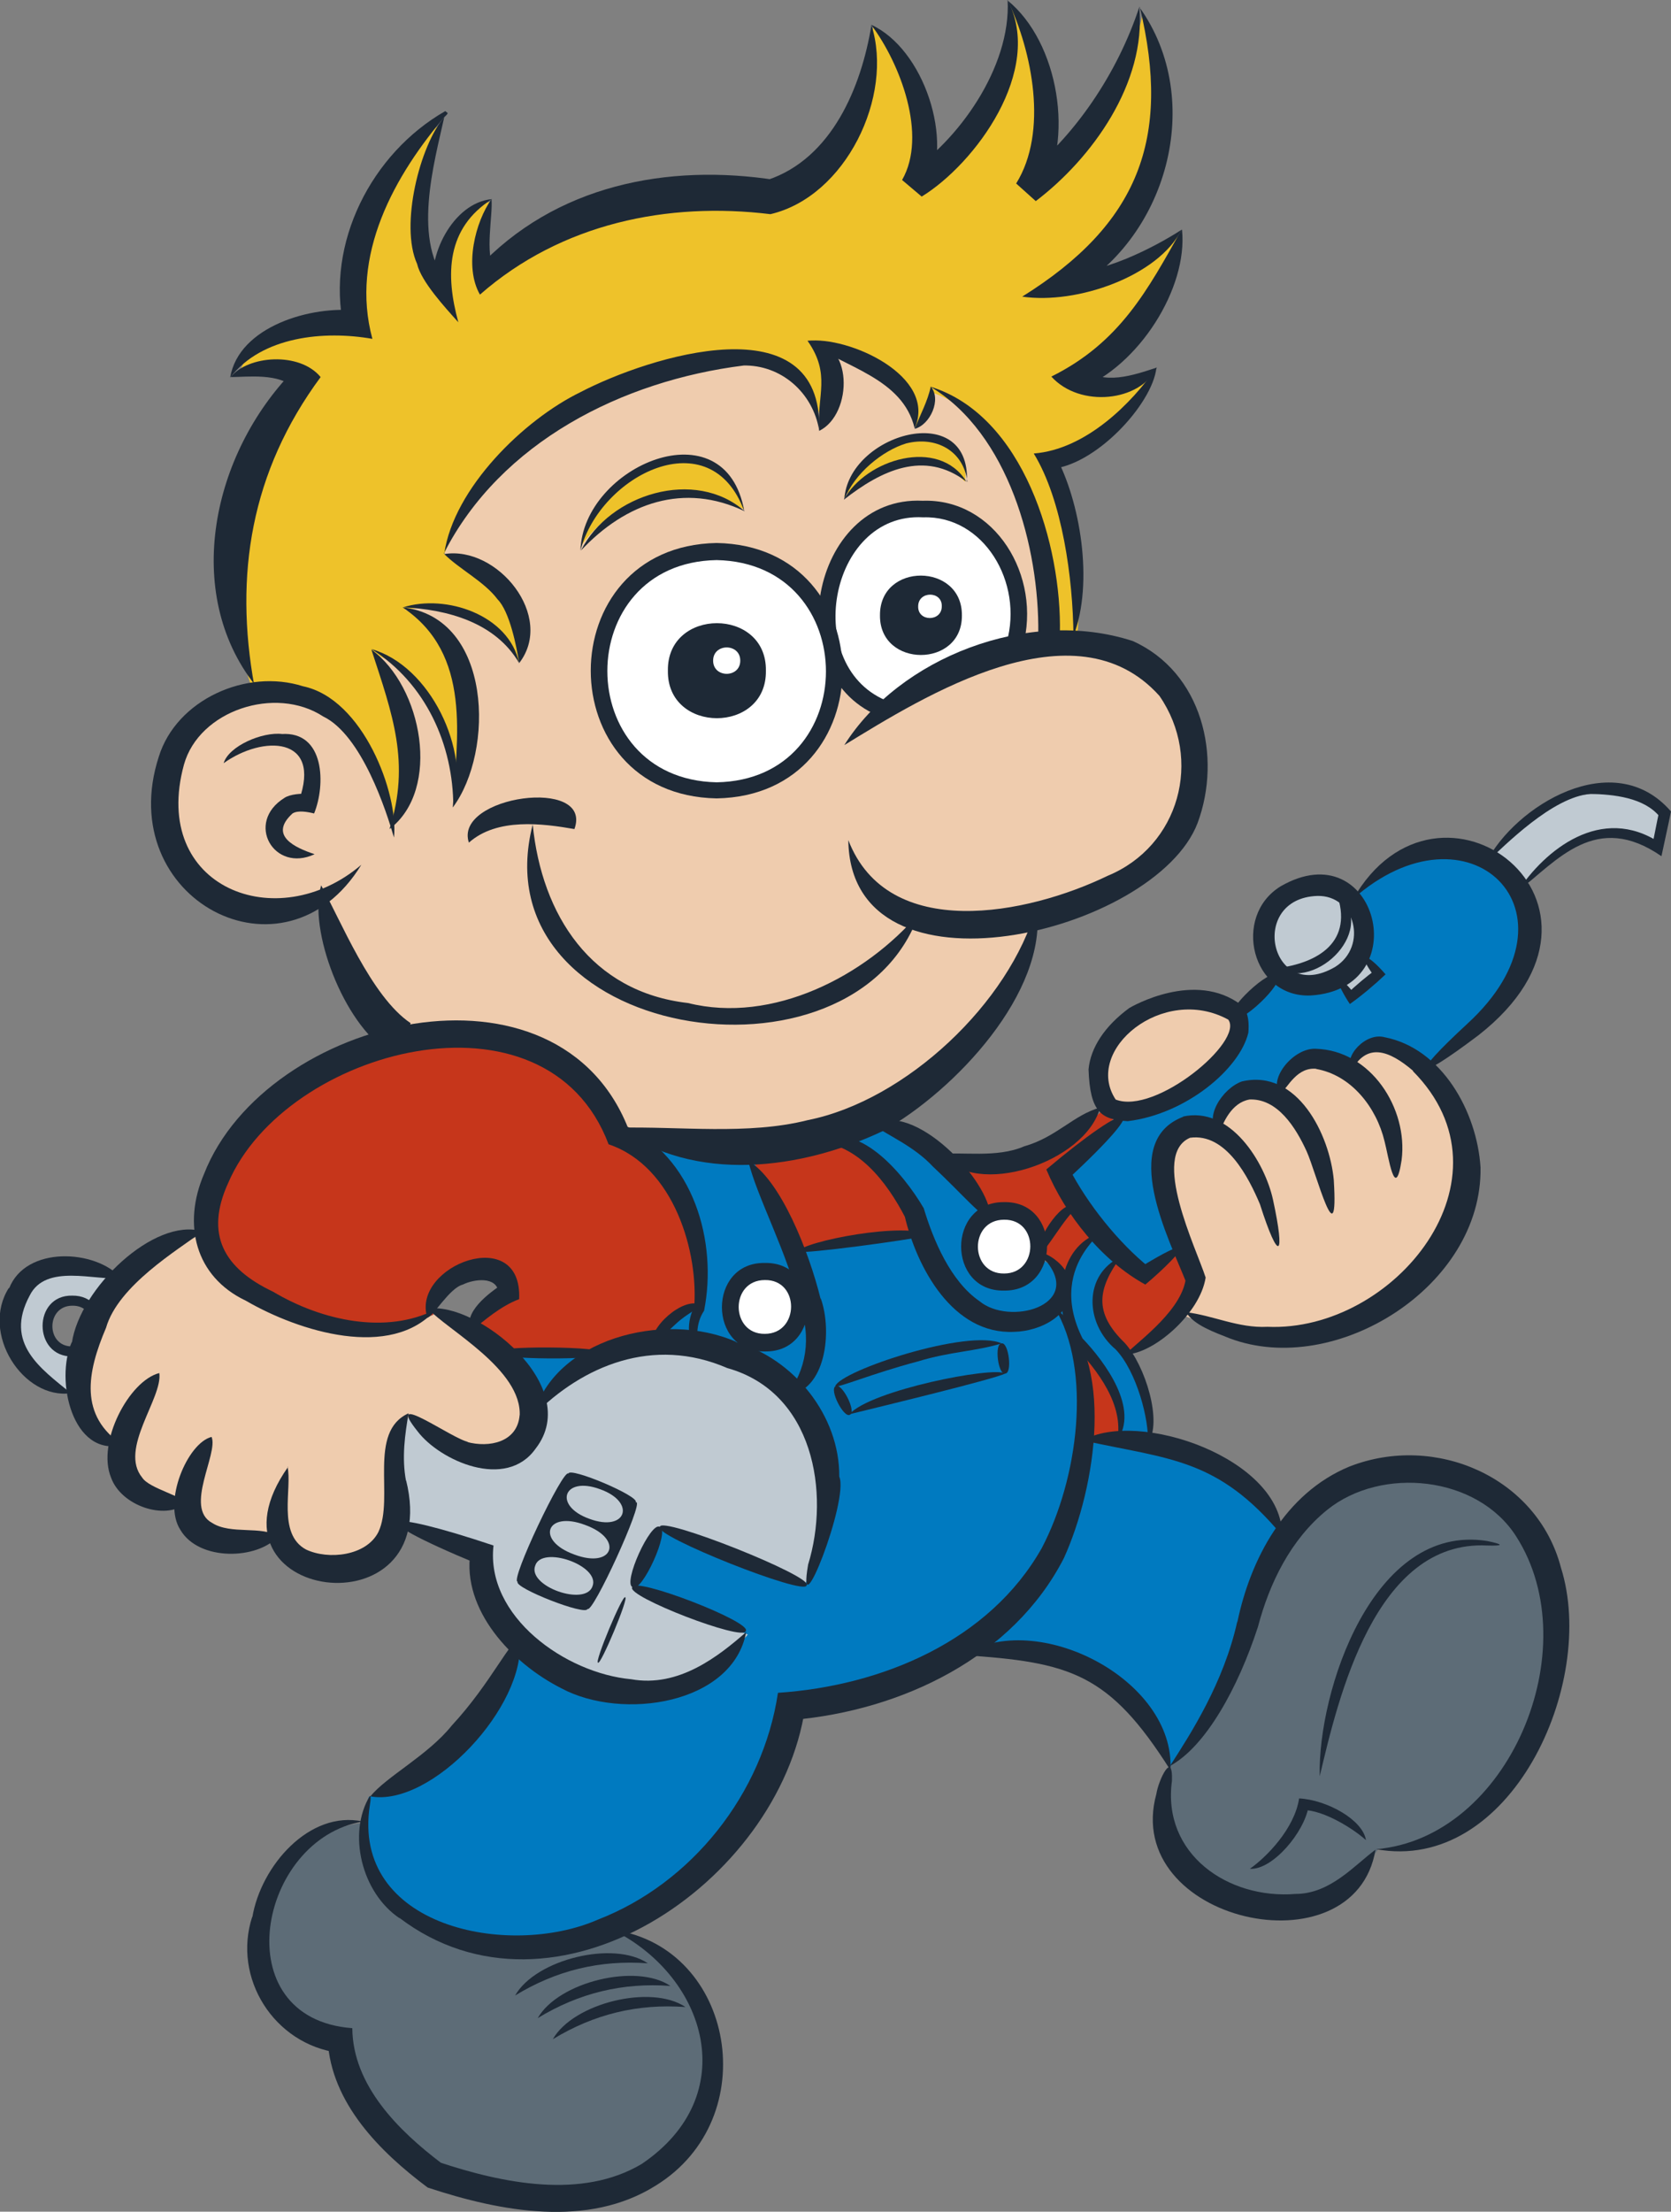 <?xml version="1.0" encoding="UTF-8"?>
<svg xmlns="http://www.w3.org/2000/svg" version="1.1" viewBox="0 0 332.5 439.9">
  <rect x="0" y="0" width="332.5" height="439.9" fill="#808080" stroke="none"/>
  <defs>
    <style>
      .cls-1 {
        fill: #c6361b;
      }

      .cls-2 {
        fill: none;
        stroke: #1e2936;
        stroke-width: .7px;
      }

      .cls-3 {
        fill: #007ac0;
      }

      .cls-4 {
        fill: #1e2936;
      }

      .cls-5 {
        fill: #fff;
      }

      .cls-6 {
        fill: #eec22a;
      }

      .cls-7 {
        fill: #c0cad2;
      }

      .cls-8 {
        fill: #5d6c77;
      }

      .cls-9 {
        fill: #efccae;
      }
    </style>
  </defs>
  <!-- Generator: Adobe Illustrator 28.7.1, SVG Export Plug-In . SVG Version: 1.2.0 Build 142)  -->
  <g>
    <g id="Calque_1">
      <g>
        <g>
          <path class="cls-9" d="M65.1,179.7c-34.6,10.6-44.1-35.2-14.2-40.7,0,0,25.6-81.4,89.9-79.3,64.2,2.1,65.7,34.4,70.3,66.6,42,2,28.8,58.2-4.8,56.4,0,0-1.2,28.7-49.1,44.3l-33.8-1.2s-11.5-27.8-45.5-17.8c0,0-14.2-19-12.7-28.3Z"/>
          <path class="cls-6" d="M77.5,163.7s-2.7-28.9-26.5-24.7c0,0-15.7-34.7,8.4-63,0,0-4.5-3.6-11.8-1.8,0,0,4.2-13.9,21.7-9.1,0,0,4.2-31.1,18.4-40.4,0,0-8.1,22.6-.6,30.5,0,0,2.4-13.6,10.6-15.1,0,0-5.1,9-.3,13.6,0,0,16.3-15.1,56.4-14.8,0,0,19.9-6.9,19.9-33.5,0,0,14.8,16.3,9.7,30.5,0,0,19.9-15.1,17.5-34.7,0,0,10.5,15.1,5.4,34.1,0,0,16.6-11.8,21.1-32.6,0,0,12.4,32-11.5,53.1,0,0,12.7-3.6,18.4-8.7,0,0-3.3,18.7-19,29.6,0,0,5.7,3,13.3-1.5,0,0-4.5,10.6-19.6,18.1,0,0,6.9,18.4,5.4,32.6l-7.5.6s-.3-41.9-21.7-48.5c0,0-.9,5.4-3,6.9,0,0-2.4-12.7-18.1-14.5,0,0,3.3,8.4-.3,13.3,0,0-6.9-16-18.1-12.4-11.2,3.6-43.1,5.4-57.3,38.9,0,0,20.2,6.6,14.8,21.4,0,0-6.6-13.3-22.6-10.3,0,0,17.2,5.7,10.3,35.3,0,0-.9-20.2-15.7-26.2,0,0,12.1,19.3,2.4,33.5Z"/>
          <path class="cls-6" d="M115.5,108.8s10.9-17.8,32.6-7.5c-7.5-20.2-29.4-6.4-32.6,7.5Z"/>
          <path class="cls-6" d="M167.9,98.8s13.9-13.6,24.1-3c1.7-9.6-16.4-14.2-24.1,3Z"/>
          <path class="cls-5" d="M176.2,141.1c-24.1-13.5-6.4-50.5,17.5-37.4,13,7.9,8.1,24.5,8.1,24.5,0,0-10.1-1-25.6,12.9Z"/>
          <path class="cls-4" d="M182.9,181.6c-10.7,12.6-29.2,22.1-46,17.9-19.3-2.2-29.1-17.5-30.9-35.5-11,42.8,64.1,54.8,76.9,17.6Z"/>
          <path class="cls-4" d="M93.3,167.6c5.6-5,14.7-3.8,21-2.7,3.8-10.5-24.1-6.6-21,2.7Z"/>
          <path class="cls-4" d="M78.4,166.5c.9-8.6-6.1-27.5-18.1-30-11.3-3.6-25.2,2.7-28.7,14-9.2,28.3,25,46.5,40.3,21.5-16.7,14.3-42,4.6-35.3-19.9,3-10.8,18.2-15.8,27.7-9.6,7.7,3.7,12.6,18.9,14.1,24.1Z"/>
          <path class="cls-4" d="M44.5,151.8c7.8-5.6,19.6-5.4,15,7.4l2.1-1.2c-1.5-.3-4,0-5,.7-7.9,4.9-2.1,15,6,11.2-3.9-1.3-9.2-3.7-4.4-8.1,1.1-.7,3.1-.3,4.3,0,2.3-5.6,2.2-16.4-6.5-15.8h.2c-4-.5-10.7,2.4-11.7,5.8Z"/>
          <path class="cls-4" d="M206.6,126c.2-17.1-5.9-39.8-21.5-49.1,18.6,5.7,26.2,31.6,25.8,49.1-.7,1.1-2.7,2-4.3,0Z"/>
          <path class="cls-4" d="M182,85.3c3.1-.8,5.4-5.9,3.2-8.4-.6,2.9-2.1,5.6-3.2,8.4Z"/>
          <path class="cls-4" d="M160.7,67.8c7.2,5.3,18.9,7.3,21.3,17.4,4.6-10.4-13.2-18.4-21.3-17.4Z"/>
          <path class="cls-4" d="M163,85.7c6.8-3.3,6.9-18.3-2.3-17.9,4.7,6.7,1.8,10.8,2.3,17.9Z"/>
          <path class="cls-4" d="M88.3,110.1c11.3-22.2,35.6-34.4,59.7-37.4h-.2c7.7-.2,14,5.5,15.2,12.9.8-25.7-33.9-14.7-47.5-7.6-11.3,5.5-25.2,19.1-27.1,32.1Z"/>
          <path class="cls-4" d="M103.3,131.9c7.2-9.3-4.3-23.4-14.9-21.7,3,3,8,5.5,10.6,9,2.4,2.4,3.8,9.4,4.3,12.7Z"/>
          <path class="cls-4" d="M80.2,120.8c8.8.4,18.4,3,23.1,11.1-2-9.6-14.6-13.8-23.1-11.1Z"/>
          <path class="cls-4" d="M90.1,160.6c8.3-11.1,7.9-37.8-10-39.8,13.9,9.3,10.8,26,10,39.8Z"/>
          <path class="cls-4" d="M73.9,129.1c10.8,6.8,16.3,19,16.3,31.4,3.4-11.3-4.6-28.1-16.3-31.4Z"/>
          <path class="cls-4" d="M77.5,164.9c10.4-7.9,6.5-28.4-3.6-35.7,4.2,12.9,7.8,22.5,3.6,35.7Z"/>
          <path class="cls-4" d="M230.1,73.1c-4.8,7-14,16.3-24.4,17.1,5.7,9.3,7.8,24.9,7.9,36.3,4.1-10.7,1.3-26.9-3.6-35.9l-1.3,2.7c9.1-.4,20.6-12.9,21.4-20.1Z"/>
          <path class="cls-4" d="M235.1,45.7c-6.7,11.9-12.2,22.4-25.9,29.2,5.7,6.3,17.7,5,21-1.8-4.6,1.5-10.7,3.7-14.9,0l-.5,4.3c11.8-4.6,21.6-20.1,20.4-31.7Z"/>
          <path class="cls-4" d="M226.8,1.4c6.3,26.2-.3,43.2-23.4,57.6,10.9,1.6,27.1-4.1,31.7-13.3-4.9,3.2-16.5,9.4-24.1,8.4l1.2,4.5c20.1-10.7,27.8-38.7,14.5-57.2Z"/>
          <path class="cls-4" d="M200.5,0c4.9,10.3,8.1,26.2,1.7,36.5l3.9,3.5c11.2-8.5,22-23.5,20.6-38.6-4.3,13.1-12.9,26-23.7,34.2l3.9,3.5c7-11.1,3.8-30.7-6.4-39Z"/>
          <path class="cls-4" d="M173.4,5c5.7,7.6,11.2,21.9,6.1,30.8l3.9,3.3C194,32.6,207.8,14,200.5,0c.7,13.5-10,28.2-20,34.6l3.9,3.3c5.5-9.7-.5-28.2-11.1-33Z"/>
          <path class="cls-4" d="M97.8,39.6c-3.2,4.5-5.5,13.4-2.3,19,16.2-14.2,37.4-18.5,57.8-16,15-3.5,24.6-23.5,20.1-37.6-2,12.2-7.8,26.5-20.7,30.8h1.6c-21.3-3.3-43.8.9-59.4,17.7l3.5.5c-2-3.8-.3-11-.6-14.4Z"/>
          <path class="cls-4" d="M88.4,23.3c-4.8,5.5-8.9,21.5-5.4,29.2.8,3.5,5.6,8.7,8.2,11.6-2.6-9.5-2.4-18.7,6.7-24.5-7.8.7-13.2,11.6-11.5,18.7l3.1-1.6c-7.8-8.2-3-24.7-1.1-33.4Z"/>
          <path class="cls-4" d="M45.8,75.1c6.3-8.2,18.7-9.4,28.3-7.7-4.5-16.6,4.3-32.5,14.9-44.8l-.5-.4c0,.5-.1.8-.1,1.1.2-.2.5-.4.7-.8l-.5-.4c-14.7,8.4-23.8,26.3-20.2,43l2.8-3.3c-9.2-1.1-23.7,3.1-25.4,13.3Z"/>
          <path class="cls-4" d="M50.6,136.4c-4-22-.7-42.6,13.2-61.4-4.2-5.1-14.5-4.3-17.9,0,3.1,0,9.9-.9,12.7,2.3l-.2-3.6c-16.2,16.6-22.1,44.1-7.7,62.5Z"/>
          <path class="cls-4" d="M175.6,142.7c-21-7.8-14.4-44.2,8-43.1,14.3-.5,23.8,14.9,19.9,29.1l-3.2-.9c3.4-12-4.6-25.3-16.6-24.9-18.9-1.1-24.4,30.2-6.7,36.7l-1.3,3.1Z"/>
          <path class="cls-4" d="M191.4,122.4c.1,10.5-16.4,10.5-16.3,0-.1-10.6,16.4-10.5,16.3,0Z"/>
          <path class="cls-5" d="M187.4,120.6c0,3.1-4.8,3.1-4.7,0,0-3.1,4.8-3.1,4.7,0Z"/>
          <path class="cls-4" d="M115.6,109.5c8.9-9.5,20.5-13.6,32.6-7.8-9.8-8.7-26.9-3.5-32.6,7.8Z"/>
          <path class="cls-4" d="M148.1,101.7c-3.7-21.2-32.1-9-32.6,7.8,3.9-15,25.9-26.2,32.6-7.8Z"/>
          <path class="cls-4" d="M192.4,95.8c.7-16.5-23.7-9.5-24.4,3.6,2-5.3,7.7-9.8,12.3-11.2h0c5.9-1.5,11.4,1.4,12.2,7.6Z"/>
          <path class="cls-4" d="M167.9,99.4c7.4-5.8,16-10,24.4-3.6-5.5-8.9-20-4.5-24.4,3.6Z"/>
          <path class="cls-4" d="M168,148.2c16-9.8,45.9-28.5,62.7-9.8,8.7,12.6,4,29.9-10.3,35.8-15.9,7.7-43.7,13.3-51.6-7.1.4,33.3,61.1,18.6,69.5-3.4,4.9-13.2.9-30-12.9-36.2-20.9-6.8-46.5,3.4-57.4,20.7Z"/>
          <path class="cls-5" d="M165.7,133.5c-.1,30.6-46.7,30.6-46.9,0,.5-30.8,46.3-30.8,46.9,0Z"/>
          <path class="cls-4" d="M142.6,158.8c-33.4-.6-33.4-50.2,0-50.8,33.4.6,33.4,50.2,0,50.8ZM142.6,111.4c-29,.5-29,43.6,0,44.2,29-.5,29-43.6,0-44.2Z"/>
          <path class="cls-4" d="M152.4,133.4c.2,12.6-19.7,12.6-19.5,0-.2-12.6,19.7-12.6,19.5,0Z"/>
          <path class="cls-5" d="M147.3,131.4c0,3.5-5.4,3.5-5.4,0,0-3.5,5.4-3.5,5.4,0Z"/>
        </g>
        <path class="cls-8" d="M123.1,384.1l-50.2-21.6s-22.5,1.1-22.3,25.5c0,0,2.1,16.3,16.5,17.3,24.8,68.3,113.7,10.8,56.1-21.2ZM294.5,296.2c-33.1-13.4-46.2,21.8-46.2,21.8-3.7,23.5-15.6,33.4-15.6,33.4-5.8,13.1,7.1,23.7,7.1,23.7,21.1,13.8,34.5-7.4,34.5-7.4,11.9,0,22.3-10.4,22.3-10.4,0,0,31-47.6-2.1-61Z"/>
        <path class="cls-3" d="M300.7,175.6c-8.7-14.5-28.5-.2-28.5-.2-5.3,8-61.7,57.2-61.7,57.2l8,13.4c-6.2,3.9-6.5,11.4-6,16.1-.5-.9-1.1-1.8-1.8-2.6,0,0,3-6.5-3.7-9l-11.3-9.2s-16.3-25-32.8-14.9l-33.3,1.2-34.1,39.3,7.8,59.4s-13.1,24.6-29.9,31.1c0,0-7.6,19.8,20.9,29.4,0,0,53.8,3.9,63.5-47.8,21-4.5,57.9-28.8,75,12.4,0,0,13.1-14,22.5-45.6,0,0-7.1-15.4-26.5-19.2,1.2-19.3-17.7-23.5-6.4-35.8l6.2,1.9,53.1-39.8c32-17.7,19.1-37.3,19.1-37.3ZM223.2,285.9c-2.5-.2-5.1-.2-8,0,0,0,1.5-10-.7-18.6,8,6.3,8.7,15.6,8.6,18.5Z"/>
        <path class="cls-9" d="M221.1,220.7c-17.1-25.3,48.2-29.3,17.7-5.2,0,0-11.3,6.8-17.7,5.2Z"/>
        <path class="cls-9" d="M235,261.5s4.2-9.4-1.2-19.6c0,0-9.2-21,7.8-16.5,0,0,.9-10.6,13-7.6,0,0-.9-8.7,14.4-5.4,0,0,7.3-13.4,20.3,8,13,21.5-16,55.4-54.3,41.1Z"/>
        <path class="cls-9" d="M86.2,261.5s-13.7,7.1-29.7-1.7c0,0-14.4-3.5-16.3-14.4,0,0-42,19.1-17,42.9,0,0,2.8,12,14.4,10.1,0,0,2.8,10.4,17.2,6.6,0,0,13.2,17.9,24.1-2.1,0,0-4.5-28.3,6.1-18.2,0,0,26.7,14.6,18.4-8.7,0,0-5.4-11.1-17.2-14.6Z"/>
        <path class="cls-1" d="M123.5,227.1c-7.2-36.1-84.5-21-81.4,20,0,0,11.3,26.2,44.1,14.4,0,0-.2-10.9,13-8.3l.7,4.7-6.4,5.9,6.9,5.9,19.8-.5,10.9-2.8s3.1-5.9,7.8-5.7c0,0,4.5-23.1-15.3-33.7ZM163.8,227.1l-14.4,3.3c4.3,6.1,9.9,19.1,9.9,19.1,5.9-3.1,24.3-3.8,24.3-3.8-7.1-17-19.8-18.6-19.8-18.6ZM211.7,231.5l11.1-10.1-2.8-1.2c-9.9,10.6-31.8,11.8-31.8,11.8l7.5,9.2c10.2-3.3,12,9,12,9,3.8.5,4,7.5,4,7.5,1.7-7.5,6.1-12.7,6.1-12.7l-6.1-13.4ZM213.6,266.7s3.8,13.2,2.6,20.5l6.6-.9s-.2-16-9.2-19.6ZM234.5,249l-6.4,4.6-5.3-3.2c-10.4,8.8,1.9,19.1,1.9,19.1,17.7-9.9,9.7-20.5,9.7-20.5Z"/>
        <path class="cls-7" d="M151,271.8c-29.5-11.3-44.9,8.1-44.9,8.1-1.1,20.3-24.1,1.8-24.1,1.8-6.5,2-3.4,22.1-3.4,22.1l16.6,5.3c-1.1,12,16.6,23.4,16.6,23.4,21.2,12.7,37-7.4,37-7.4l-22.8-9.2,5.1-11.7,29,11.1c13.5-27.1-9.2-43.5-9.2-43.5ZM4.2,256.2c-9.6,14.3,11.1,21.9,11.1,21.9l.5-9c-11.7-.7-5.6-15.8,3-8.5l5.1-5.1c-13.4-10.1-19.8.7-19.8.7ZM297,170.3l6.2,6.5c14-18.7,27.4-8.3,27.4-8.3l1.1-7.2c-23-11.3-34.7,9-34.7,9ZM271.5,186.4c0-13.7-20.8-13.7-20.9,0-.2,7.8,8.9,13.1,15.6,9,1,1.5,2.2,2.8,3.2,2.8l5.1-4.4-3.7-3.8c.4-1.1.7-2.3.7-3.6Z"/>
        <path class="cls-5" d="M159.7,259.8c.1,9.4-14.6,9.4-14.5,0-.1-9.4,14.6-9.4,14.5,0Z"/>
        <path class="cls-5" d="M207.6,248.3c.1,9.4-14.6,9.4-14.5,0-.1-9.4,14.6-9.4,14.5,0Z"/>
        <path class="cls-4" d="M86.7,260.5c-8.9,10-27.1,4.4-37.8-1.8-10.1-4.8-12.6-15.2-8.3-25.2,12.3-31.4,70.9-45.5,84.7-8.3l-1.3-1.5c14.1,6.3,18.8,23.4,16.1,37-1.7,2.5-1.6,5.8-.8,8.1-2.3-1.1-3-5.2-1.2-8.8v.4c1-11.1-3.9-28.4-17-32.8-12.4-32.9-64.3-19-75.7,7.7-4.7,10.3-.8,17,8.9,21.6,9.9,5.9,22.6,8.5,32.3,3.6Z"/>
        <path class="cls-4" d="M85,262c-3.1-10.3,19-18.7,18.3-3.6-3.7,1.4-6.9,4.2-9.6,6.4-1.7-3.7,3.5-7.6,6.6-9.6l-1.1,1.9c-.3-3.3-4.9-2.7-7.1-1.6-2.7.7-5.9,6.4-7.1,6.6Z"/>
        <path class="cls-4" d="M85.2,260.3c9.5-1.5,31,15.4,21.4,27.8-5.9,8.4-19.1,2.4-23.5-3.4-6.9-8.6,7,1.6,10.1,2.1h-.3c4.4,1.2,10.1.1,10.5-5.4v.3c.6-9.3-14.6-17.3-18.2-21.4Z"/>
        <path class="cls-4" d="M40.2,245c-4.8,3.6-16.7,10.7-19.1,19.1-3.8,8.9-5.4,17.5,3.3,23.3-10,2.5-13.5-12.9-10.1-20.5v.2c1.6-10.9,16.4-25,25.9-22.2Z"/>
        <path class="cls-4" d="M31.7,273.1c.7,5-8.1,15.1-3.4,20.8,1.4,2.2,8.4,3.7,8.6,5.2-4.1,3.3-12.8.4-14.8-5.2-2.9-7,3.6-19.3,9.6-20.8Z"/>
        <path class="cls-4" d="M42.1,285.8c1.4,3.3-5.5,14.1.1,17.1,3.7,2.4,10,.5,13.1,2.7-4,4.6-15.7,5-19.4-1.3-3.6-5.5,1.4-17.3,6.2-18.5Z"/>
        <path class="cls-4" d="M57.2,291.7c1,4.2-2.1,13.4,3.7,16.5,4.4,2.1,12,1.3,14.4-3.5,3.2-6.8-2.2-19.9,6-23.6-.7,4.1-1.4,8.8-.5,13.5v-.2c7.7,30.9-42.3,24.1-23.5-2.6Z"/>
        <path class="cls-4" d="M14.2,277.1c-9.6,1.4-18.2-12-12.4-21v.2c3.3-8.6,17.3-7.8,22.3-2.1-5.1.6-15-3-18.2,3.5-5.1,9.5,2.2,14.5,8.2,19.4Z"/>
        <path class="cls-4" d="M14.4,269.8c-7.9.1-7.9-12.3,0-12.1,7.9-.1,7.9,12.3,0,12.1ZM14.4,259.7c-5.3,0-5.3,8.2,0,8.1,5.3,0,5.3-8.2,0-8.1Z"/>
        <path class="cls-4" d="M148.5,324.5c-2.6,14.5-24.7,17.8-36.8,11.3-9.9-5-19.8-15.6-18.1-27l1.5,2.3c-24.6-10.2-18.7-11,3.1-3.7-1.6,14.1,14.3,25.4,27.4,26.6,9.5,1.7,17.4-4.6,22.9-9.4Z"/>
        <path class="cls-4" d="M125.8,315.7c.3-2.2,23.9,6.9,22.6,8.7-.3,2.2-23.9-6.9-22.6-8.7Z"/>
        <path class="cls-4" d="M131.3,303.7c2.1.7-3.6,13.2-5.4,12-2.1-.7,3.6-13.2,5.4-12Z"/>
        <path class="cls-4" d="M160.5,315.3c0,2.3-30.7-9.9-29.2-11.6,0-2.3,30.7,9.9,29.2,11.6Z"/>
        <path class="cls-4" d="M106.2,281.5c3.9-15,25.8-21,40.3-14.6h-.2c11.7,3.3,20.8,14.7,20.7,26.8,2,4.6-8.6,31.5-6.2,17.5,4.4-14.3,1.1-34.3-16.1-39.1-14.8-6.4-28.8-.4-38.5,9.4Z"/>
        <path class="cls-4" d="M119,330.7c-.8,0,4.9-13.6,5.4-13,.8,0-4.9,13.6-5.4,13Z"/>
        <path class="cls-4" d="M126.5,298.8c.8-1.2-13.2-7.1-13.4-5.7-1-1.1-11.7,21.4-10.1,21.5-.8,1.2,13.7,6.9,13.9,5.4,1,1.1,11.2-21.2,9.7-21.2ZM117.9,315.5c-1.4,4.1-13,0-11.4-4.1,1.3-4.1,13,0,11.4,4.1ZM114.3,309.2c-7.8-2.8-5.6-8.8,2.1-5.9,7.8,2.8,5.6,8.8-2.1,5.9ZM117.3,302.1c-7.3-2.6-5.2-8.6,2.1-5.9,7.3,2.6,5.2,8.6-2.1,5.9Z"/>
        <path class="cls-2" d="M100.2,269"/>
        <path class="cls-4" d="M156.5,277.5c3.9-4.8,5.1-11.6,2.5-18.1-1.9-9.3-8.6-21.8-10.1-28.5,6.4,3.7,12.1,18.1,14.4,27.5v-.2c2.4,6.6,1,18.6-6.7,19.3Z"/>
        <path class="cls-4" d="M98.3,269c-.5-1.4,22.5-1.3,21.9.2.5,1.4-22.5,1.3-21.9-.2Z"/>
        <path class="cls-4" d="M129.8,267.6c-.9-3.5,6.2-9.7,9.5-8.1.1.7-2.5,1.6-4.9,3.9-2.5,2.2-4.1,4.5-4.6,4.3Z"/>
        <path class="cls-4" d="M158.6,249c1.2-2.1,21.7-6.1,26.4-3.3-4.6,1-24.5,3.7-26.4,3.3Z"/>
        <path class="cls-4" d="M148.5,229.9c.7-1,13.3-3.6,15.9-3.2-1.4,3-15.1,4.8-15.9,3.2Z"/>
        <path class="cls-4" d="M162.5,227.2c8-4.8,17.2,6.1,21.3,13.1,1.9,6.3,5.3,14.5,11.1,18.5,5.9,4.9,20.3,1,13.5-7.7-4.7-4.3,5.1-.3,4.4,4.7v-.3c1,6-5.8,9.3-11,9.4-12.2.6-19.4-12.8-21.8-23.1l.2.5c-3.8-7.4-9.6-14.7-17.6-15.2Z"/>
        <path class="cls-4" d="M197,242.1c-1.1.7-5.5-4.6-11.4-10.1-3.7-4-9-6.2-11.9-8.3,8.1-4.9,23.3,11.1,23.4,18.4Z"/>
        <g>
          <path class="cls-5" d="M159.3,259.9c.1,9.2-14.3,9.2-14.2,0-.1-9.2,14.3-9.2,14.2,0Z"/>
          <path class="cls-4" d="M152.2,268.8c-11.4.2-11.4-17.8,0-17.6,11.4-.2,11.4,17.8,0,17.6ZM152.2,254.6c-7,0-6.9,10.8,0,10.7,6.9,0,7-10.8,0-10.7Z"/>
        </g>
        <g>
          <path class="cls-5" d="M206.9,247.9c.1,9.2-14.3,9.2-14.1,0-.1-9.2,14.3-9.2,14.1,0Z"/>
          <path class="cls-4" d="M199.8,256.7c-11.4.2-11.4-17.7,0-17.6,11.4-.2,11.4,17.7,0,17.6ZM199.8,242.6c-7,0-6.9,10.8,0,10.7,6.9,0,7-10.8,0-10.7Z"/>
        </g>
        <path class="cls-4" d="M166.2,275.7c1.1-3.1,26.5-11.5,33.1-8.5-5.1,1.6-10.2,1.6-16.7,3.6-9.1,2.4-16.1,5.4-16.4,4.9Z"/>
        <path class="cls-4" d="M169.1,281.4c-1.2.7-4.2-5.1-2.8-5.7,1.2-.7,4.2,5.1,2.8,5.7Z"/>
        <path class="cls-4" d="M200,273.2c-2.1,1.1-25.3,6.7-31,8.1,4.2-4.8,28.8-9.6,31-8.1Z"/>
        <path class="cls-4" d="M199.3,267.2c1.4-.3,2.2,6,.7,6-1.4.3-2.2-6-.7-6Z"/>
        <path class="cls-4" d="M73.7,357.3c3.1-3.9,11.5-8.2,16.2-14.1,7.9-8.5,11.9-17.6,13.5-17,1.3,13.1-17.5,33.3-29.7,31.1Z"/>
        <path class="cls-4" d="M210,260.1c12.1,10.3,8.1,35.7,1.7,49.8-10.1,19.7-32.2,30.3-54,32.2l2.5-2.4c-5.2,34.9-50,65.2-80.8,41.7l.2.2c-7.7-5.1-10.5-17-6-24.4.2,0,.2.7,0,1.8-3.8,24.3,27.6,30.6,45.4,22.8,18.6-7.2,32.8-25,35.8-45.1,20.8-1.4,42.1-10.4,52.5-28.8,7.2-13.7,10.1-35.4,2.5-47.9Z"/>
        <path class="cls-4" d="M215.5,286.5c10.9-6.3,39.8,3.6,39.6,18.9-12.9-15.5-22.5-15.1-39.6-18.9Z"/>
        <path class="cls-4" d="M191.6,329.2c14.6-9.3,42.3,4.8,41.3,22.9-12.2-19.3-19.9-21.5-41.3-22.9Z"/>
        <path class="cls-4" d="M122.3,383.9c23.8,3.6,29.9,37.4,8.2,50.8-13.5,8.5-30.9,5.2-45.4.4-9.5-7.1-19.2-16.8-19.9-29.3l2.2,2.5c-12.9-1.7-21.2-14.9-17.2-27.1v.2c1.7-10.3,11.4-21.4,22-19.1-20.8,3.4-27.7,39.2-2.1,41.1.1,11.4,9.2,20.4,17.8,26.9l-.7-.3c12.9,4.3,28.6,7.5,40.5.4,20.1-13.6,12.9-37.1-5.5-46.4Z"/>
        <path class="cls-4" d="M102.5,396.9c4.1-7.2,19.6-11,26.4-6.4-9.5-.7-18.2,1.4-26.4,6.4Z"/>
        <path class="cls-4" d="M107,401.4c4.1-7.2,19.6-11,26.4-6.4-9.5-.7-18.2,1.4-26.4,6.4Z"/>
        <path class="cls-4" d="M110,405.6c4.1-7.2,19.6-11,26.4-6.4-9.5-.7-18.2,1.4-26.4,6.4Z"/>
        <path class="cls-4" d="M273.7,367.9c-4.1,24.7-50.6,14.3-43.6-11.1.4-2.7,3.3-8.8,3.1-2.6-2,14.6,11.2,23.6,24.6,22.5,6.9,0,11.7-5.7,15.9-8.8Z"/>
        <path class="cls-4" d="M232.7,351.4c4.2-6.5,10.8-16.7,13.5-28.9v.2c2.6-12.6,9.5-25.7,22.3-31,17.1-6.7,37.4,2.1,42.1,20.1,7.3,23.1-10.1,60.9-36.8,56,26.4-2.2,42.2-39.9,27.9-62.2-7.7-12.1-26.8-14-37.6-5.3-7.3,5.9-11.5,14.6-13.8,23.3-3.9,12-10.4,23.9-17.6,27.7Z"/>
        <path class="cls-4" d="M248.7,371.7c3.3-2.3,8.9-8,9.8-14,5.6.3,12.7,4.3,13.3,8.3-2.3-2.1-8.3-6-12.6-6l1.2-.8c-.8,5.2-7.2,12.8-11.7,12.5Z"/>
        <path class="cls-4" d="M262.6,353.2c-.4-16.6,10.5-50.3,33.3-46.7,3.4.7,3.3,1,0,.9-22.3-1.1-29.6,30.3-33.3,45.9Z"/>
        <path class="cls-4" d="M222.3,286.5c1.4-7-3.8-13.9-8.8-19.1-3.7-7-3.4-17.7,3.7-21.5,6.2-2.7-9.8,4.6-1.7,20.5l-.2-.3c4.8,5,11.4,14.2,7,20.4Z"/>
        <path class="cls-4" d="M228.4,287c.3-4.5-2.2-14.2-6.4-18.6-6.2-5.2-6.4-14.9,1-18.4-4.5,6.3-5.5,11,.8,17.1,4.1,4.5,7.6,15.8,4.6,20Z"/>
        <path class="cls-4" d="M206.9,249.5c-1.6-1,3.2-9.6,6.3-9.8.7-.2,1.8-.2,1,.7-2.1,1.3-6.3,8.9-7.4,9.1Z"/>
        <path class="cls-4" d="M187.4,229.6c3.8-.6,10.9.8,16.4-1.6,6.4-1.8,9.9-6.3,15.1-7.7-2.9,10.9-24.8,18.2-31.6,9.3Z"/>
        <path class="cls-4" d="M224,269.3c3-2.9,11.6-9.1,12-15.5v1.2c-3.3-8.4-13.5-28-.5-32.9h-.2c9.6-2.2,16.4,9.2,18,16.5,2.5,11.5,1.2,12.8-2.6.9-2.2-5.2-6.7-14.2-13.9-13.2-7.9,3.4,1.2,21.9,3.1,27.8-1.1,7.2-10.4,15.2-15.9,15.3Z"/>
        <path class="cls-4" d="M242.6,225.6c-3.4-3,.6-9.1,4.5-10.5,11.1-2.6,17.5,10.7,18.3,19.6,1,16.1-3.5-1.5-5.4-5.7-2.1-4.6-5.8-10.7-11.6-10.3h.2c-3.5.6-5.3,4.6-6,6.9Z"/>
        <path class="cls-4" d="M254.6,217.6c-2.2-3.1,2.8-9.2,7.2-9,11,.3,18.4,11.9,17.1,22.1-1.3,8.6-2.6-.7-3.4-3.7-1.6-6.7-6.6-13.2-13.7-14.4h.3c-4-.5-5.8,3.6-7.4,5.1Z"/>
        <path class="cls-4" d="M268.8,213.1c-1.5-3.1,3-7.8,6.7-6.8,11.4,2.2,18.4,14.8,19.1,25.9.4,23.7-28.9,41.9-49.9,34-3-1.2-7.1-2.6-8.7-5.2,5.3.6,10.4,3.2,16.2,2.9,25.2,1.1,50.2-29.5,28.9-50.9h.1c-4.8-4.1-9.3-5.8-12.4.2Z"/>
        <path class="cls-4" d="M235,248c.8.2-3.6,4.6-7.1,7.5-8.6-4.7-15.9-13.8-19.7-22.9,16.6-14,22.5-14.9,4,2.2l.5-2.5c3.7,7.2,9.9,14.9,16,19.8h-1.9c4.7-2.9,7.9-4.5,8.3-4Z"/>
        <path class="cls-4" d="M224.4,223c-5.3-.3-7.5-1.8-7.8-10.3.4-4.3,3.2-8.6,8.1-12.2.5-.3,13.1-7.6,22.3-.6.7.7,1.7,1.9,1.4,5.5-1.7,7.2-12.4,16.2-24,17.6ZM222,218.7c7.9,3.1,25.6-11.6,22.4-15.9-13-7.1-28.9,6.1-22.4,15.9Z"/>
        <path class="cls-4" d="M245.2,202.5c-1.7-1.4,7.7-10.2,9-8.5,1.6,1.4-7.7,10.2-9,8.5Z"/>
        <path class="cls-4" d="M269.2,178.9c17-29.9,58.2,1,25,27-13,9.8-13.9,8.5-2.2-2.3,24.2-22.2.2-45.3-22.9-24.7Z"/>
        <path class="cls-4" d="M295.7,171.6c5.7-11.3,25.4-23.4,36.8-10.2-.6,3-1.3,6-1.9,8.9-13-9-20.7.8-28.6,7,5.3-8.1,16.6-17.5,28.4-9.6l-1.7.7c.5-2.2.9-4.5,1.4-6.8l.2.9c-3.1-3.9-9.3-4.5-13.9-4.6h.1c-7.6.6-17,10.2-20.9,13.8Z"/>
        <path class="cls-4" d="M266.2,194.7c.4-.3,1.7,1,3.4,3l-1.4-.2c1.5-1.4,3.7-3.3,5.4-4.5v1.4c-4.3-5.9-1.4-4.7,2.1-.6-2.1,2-4.7,4.2-7.1,5.9-1.1-1.6-2.9-4.9-2.3-5Z"/>
        <path class="cls-4" d="M253.9,192.6c8.4-1,15.6-5.3,12-15.1,8.7,7-3.8,19.8-12,15.1Z"/>
        <path class="cls-4" d="M260.8,198c-11.7.5-15.7-15.7-6-21.7,19.2-11.1,27.2,20.4,6,21.7ZM262.1,178.2c-13.9.5-9.3,21.7,3.6,14.1,6.5-4.1,4-14.3-3.6-14.1Z"/>
        <path class="cls-4" d="M206.2,180.5c-5.3,18.9-25.9,38.4-45.5,42.3-11.9,3-25.4,1.2-37.7,1.5,15.3,11.1,36.4,8.4,52.8.6,14.2-8,32.7-27.5,30.5-44.4Z"/>
        <path class="cls-4" d="M77.3,209.2c-9-5.7-16-24.3-13.4-33.1,3.8,6.7,9.9,22.1,17.8,27.4-.4,1.6-1.9,4.5-4.3,5.7Z"/>
      </g>
    </g>
  </g>
</svg>